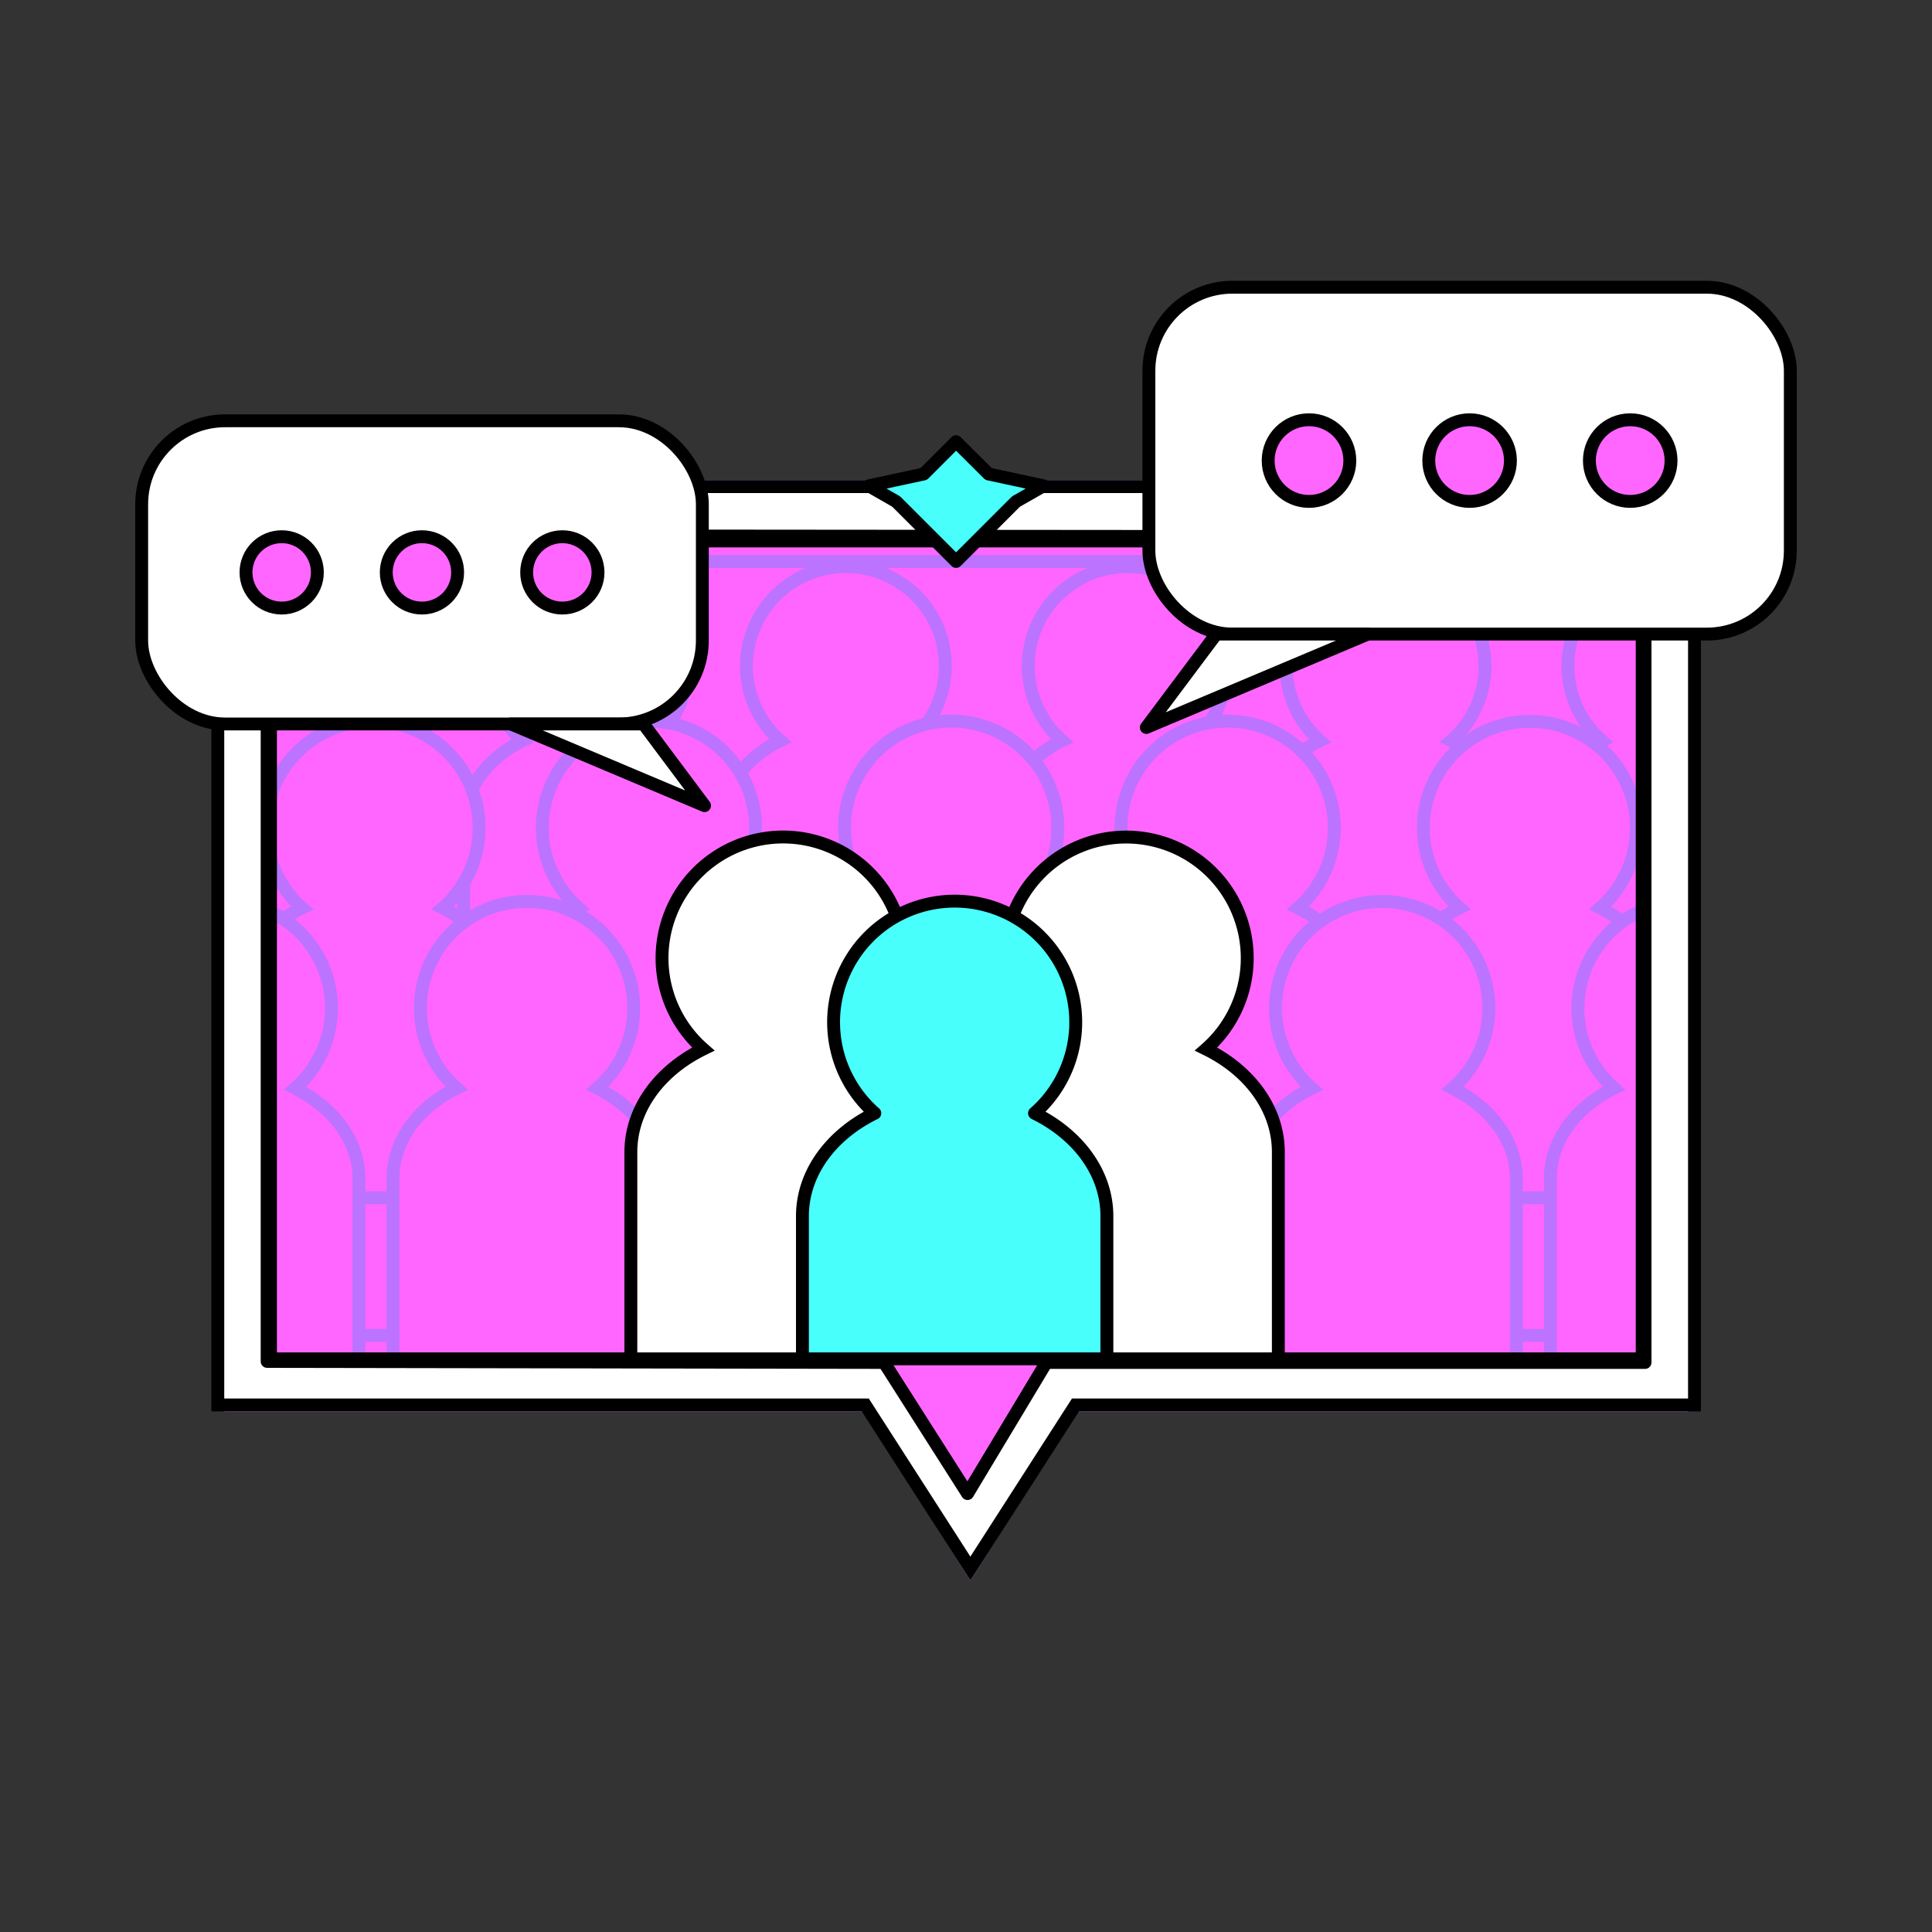 <svg id="圖層_1" data-name="圖層 1" xmlns="http://www.w3.org/2000/svg" xmlns:xlink="http://www.w3.org/1999/xlink" viewBox="0 0 150 150"><rect x="0" y="0" width="150" height="150" fill="#333333" stroke="none"/><defs><style>.cls-1{fill:none;}.cls-1,.cls-4,.cls-5,.cls-8,.cls-9{stroke:#000;}.cls-1,.cls-3,.cls-4,.cls-6{stroke-miterlimit:10;}.cls-2{fill:url(#未命名漸層_318);}.cls-3,.cls-4,.cls-9{fill:#fff;}.cls-3,.cls-6{stroke:#bc73ff;}.cls-5,.cls-6{fill:#f6f;}.cls-5,.cls-8,.cls-9{stroke-linecap:round;stroke-linejoin:round;}.cls-7{clip-path:url(#clip-path);}.cls-8{fill:#48fffc;}</style><radialGradient id="未命名漸層_318" cx="67.84" cy="126.96" r="86.48" gradientUnits="userSpaceOnUse"><stop offset="0" stop-color="#bc73ff"/><stop offset="0" stop-color="#bb74ff"/><stop offset="0.04" stop-color="#989efe"/><stop offset="0.07" stop-color="#7bc1fd"/><stop offset="0.11" stop-color="#65dcfd"/><stop offset="0.15" stop-color="#55f0fc"/><stop offset="0.18" stop-color="#4bfbfc"/><stop offset="0.22" stop-color="#48fffc"/><stop offset="0.29" stop-color="#4cfafc" stop-opacity="0.96"/><stop offset="0.4" stop-color="#57edfc" stop-opacity="0.87"/><stop offset="0.53" stop-color="#69d7fd" stop-opacity="0.71"/><stop offset="0.69" stop-color="#83b8fe" stop-opacity="0.49"/><stop offset="0.87" stop-color="#a292fe" stop-opacity="0.22"/><stop offset="1" stop-color="#bc73ff" stop-opacity="0"/></radialGradient><clipPath id="clip-path"><rect class="cls-1" x="21" y="42" width="106.5" height="63.5"/></clipPath></defs><title>il</title><polygon class="cls-2" points="131.56 109.08 119.85 109.08 83.5 109.08 75.34 121.78 67.18 109.08 16.91 109.08 16.91 37.78 131.56 37.78 131.56 109.08"/><polygon class="cls-3" points="130.53 109.08 119.25 109.08 83.39 109.08 75.34 121.78 67.29 109.08 17.94 109.08 17.94 37.78 130.53 37.78 130.53 109.08"/><polygon class="cls-3" points="130.61 109.08 119.29 109.08 83.39 109.08 75.34 121.78 67.28 109.08 17.86 109.08 17.86 37.78 130.61 37.78 130.61 109.08"/><polygon class="cls-4" points="131.56 109.08 119.85 109.08 83.5 109.08 75.34 121.78 67.18 109.08 16.91 109.08 16.91 37.78 131.56 37.78 131.56 109.08"/><polygon class="cls-5" points="127.72 105.78 115.13 105.78 81.24 105.78 75.12 115.96 68.64 105.78 20.74 105.7 20.74 41.59 127.72 41.68 127.72 105.78"/><rect class="cls-6" x="22.83" y="43.59" width="102.8" height="60.09"/><g class="cls-7"><path class="cls-6" d="M70.77,57.51a7.72,7.72,0,1,0-10.19,0C57.81,58.87,56,61.31,56,64.08V78.52H75.39V64.08C75.39,61.31,73.54,58.87,70.77,57.51Z"/><path class="cls-6" d="M92.65,57.51a7.72,7.72,0,1,0-10.19,0c-2.77,1.36-4.61,3.8-4.61,6.57V78.52H97.27V64.08C97.27,61.31,95.42,58.87,92.65,57.51Z"/><path class="cls-6" d="M28.87,57.51a7.72,7.72,0,1,0-10.18,0c-2.77,1.36-4.62,3.8-4.62,6.57V78.52H33.49V64.08C33.49,61.31,31.64,58.87,28.87,57.51Z"/><path class="cls-6" d="M50.75,57.51a7.72,7.72,0,1,0-10.18,0C37.8,58.87,36,61.31,36,64.08V78.52H55.37V64.08C55.37,61.31,53.52,58.87,50.75,57.51Z"/><path class="cls-6" d="M112.67,57.51a7.72,7.72,0,1,0-10.19,0c-2.77,1.36-4.62,3.8-4.62,6.57V78.52h19.42V64.08C117.28,61.31,115.44,58.87,112.67,57.51Z"/><path class="cls-6" d="M134.55,57.51a7.72,7.72,0,1,0-10.19,0c-2.77,1.36-4.61,3.8-4.61,6.57V78.52h19.42V64.08C139.17,61.31,137.32,58.87,134.55,57.51Z"/><path class="cls-6" d="M55.85,70.49a8.28,8.28,0,1,0-10.93,0c-3,1.46-5,4.07-5,7.05V93H60.8V77.54C60.8,74.56,58.82,72,55.85,70.49Z"/><path class="cls-6" d="M79.31,70.49a8.28,8.28,0,1,0-10.92,0c-3,1.46-5,4.07-5,7.05V93H84.26V77.54C84.26,74.56,82.28,72,79.31,70.49Z"/><path class="cls-6" d="M10.92,70.49A8.28,8.28,0,1,0,0,70.49C-3,72-5,74.56-5,77.54V93H15.87V77.54C15.87,74.56,13.89,72,10.92,70.49Z"/><path class="cls-6" d="M34.38,70.49a8.28,8.28,0,1,0-10.92,0c-3,1.46-4.95,4.07-4.95,7.05V93H39.33V77.54C39.33,74.56,37.35,72,34.38,70.49Z"/><path class="cls-6" d="M100.78,70.49a8.28,8.28,0,1,0-10.93,0c-3,1.46-4.95,4.07-4.95,7.05V93h20.83V77.54C105.73,74.56,103.75,72,100.78,70.49Z"/><path class="cls-6" d="M124.24,70.49a8.27,8.27,0,1,0-10.92,0c-3,1.46-4.95,4.07-4.95,7.05V93H129.2V77.54C129.2,74.56,127.21,72,124.24,70.49Z"/><path class="cls-6" d="M22.92,84.49a8.28,8.28,0,1,0-10.93,0C9,86,7,88.56,7,91.54V107H27.87V91.54C27.87,88.56,25.89,86,22.92,84.49Z"/><path class="cls-6" d="M46.38,84.49a8.28,8.28,0,1,0-10.92,0c-3,1.46-4.95,4.07-4.95,7.05V107H51.33V91.54C51.33,88.56,49.35,86,46.38,84.49Z"/><path class="cls-6" d="M112.78,84.49a8.28,8.28,0,1,0-10.93,0c-3,1.46-4.95,4.07-4.95,7.05V107h20.83V91.54C117.73,88.56,115.75,86,112.78,84.49Z"/><path class="cls-6" d="M136.24,84.49a8.27,8.27,0,1,0-10.92,0c-3,1.46-4.95,4.07-4.95,7.05V107H141.2V91.54C141.2,88.56,139.21,86,136.24,84.49Z"/><path class="cls-4" d="M67,81.45a9.4,9.4,0,1,0-12.4,0c-3.37,1.65-5.62,4.62-5.62,8V107H72.62V89.45C72.62,86.07,70.37,83.1,67,81.45Z"/><path class="cls-4" d="M93.64,81.45a9.4,9.4,0,1,0-12.41,0c-3.37,1.65-5.61,4.62-5.61,8V107H99.25V89.45C99.25,86.07,97,83.1,93.64,81.45Z"/><path class="cls-8" d="M80.32,86.43a9.4,9.4,0,1,0-12.4,0c-3.37,1.65-5.62,4.62-5.62,8V112H85.94V94.43C85.94,91.05,83.69,88.08,80.32,86.43Z"/></g><rect class="cls-1" x="21" y="42" width="106.5" height="63.5"/><rect class="cls-9" x="11" y="32.67" width="43.53" height="23.54" rx="6.48"/><polygon class="cls-9" points="49.96 56.21 54.7 62.55 39.67 56.21 49.96 56.21"/><circle class="cls-5" cx="21.87" cy="44.44" r="2.77"/><circle class="cls-5" cx="32.76" cy="44.44" r="2.77"/><circle class="cls-5" cx="43.66" cy="44.44" r="2.77"/><rect class="cls-9" x="89.2" y="22.3" width="49.8" height="26.93" rx="6.48" transform="translate(228.2 71.53) rotate(-180)"/><polygon class="cls-9" points="94.43 49.23 89 56.48 106.2 49.23 94.43 49.23"/><circle class="cls-5" cx="126.57" cy="35.76" r="3.17"/><circle class="cls-5" cx="114.1" cy="35.76" r="3.17"/><circle class="cls-5" cx="101.63" cy="35.76" r="3.17"/><polygon class="cls-8" points="76.75 36.8 74.23 34.29 71.72 36.8 67.45 37.72 69.58 38.94 74.23 43.59 78.88 38.94 81.02 37.72 76.75 36.8"/></svg>